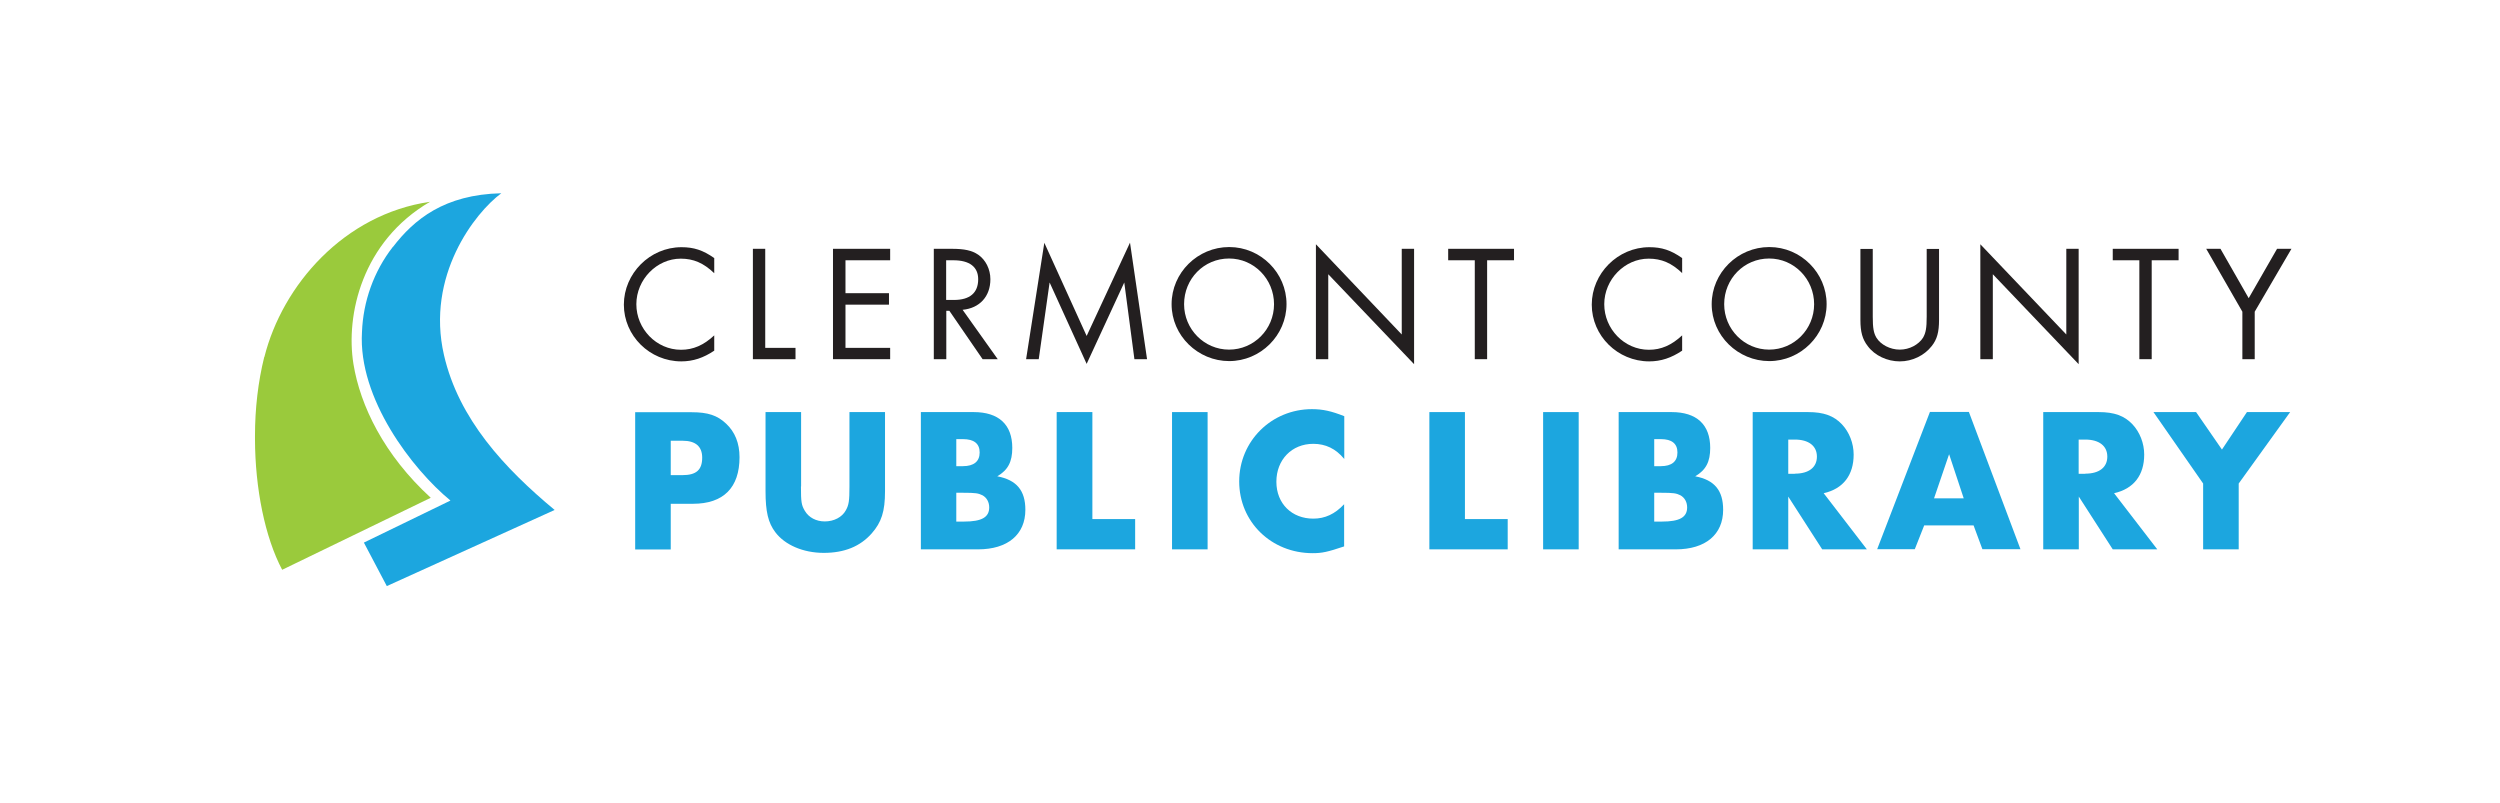 <?xml version="1.0" encoding="UTF-8"?>
<svg data-bbox="17.35 13.15 138.57 26.73" viewBox="0 0 170.11 54.61" xmlns="http://www.w3.org/2000/svg" data-type="color">
    <g>
        <path d="M48.6 18.59c-.73-.7-1.42-.99-2.28-.99-1.63 0-3.02 1.42-3.02 3.1s1.36 3.1 3.04 3.1c.83 0 1.54-.31 2.26-.98v1.04c-.73.49-1.44.73-2.24.73-2.15 0-3.91-1.74-3.91-3.86s1.77-3.91 3.92-3.91c.84 0 1.46.2 2.23.74v1.04Z" fill="#231f20" data-color="1"/>
        <path fill="#231f20" d="M52.07 23.67h2.06v.77h-2.9v-7.51h.84z" data-color="1"/>
        <path fill="#231f20" d="M57.53 17.71v2.24h2.96v.78h-2.96v2.94h3.04v.77h-3.89v-7.51h3.89v.78z" data-color="1"/>
        <path d="M64.91 20.41c1.08 0 1.65-.48 1.65-1.41 0-.84-.59-1.29-1.69-1.29h-.49v2.7zm2.97 4.03h-1.02l-2.26-3.29h-.21v3.29h-.85v-7.51h1.22c.86 0 1.37.11 1.8.4.51.35.83.99.83 1.67 0 1.17-.73 1.97-1.89 2.08l2.39 3.36Z" fill="#231f20" data-color="1"/>
        <path fill="#231f20" d="m71.06 16.52 2.88 6.34 2.95-6.35 1.16 7.93h-.86l-.69-5.22-2.56 5.54-2.52-5.54-.74 5.22h-.86z" data-color="1"/>
        <path d="M80.57 20.7c0 1.7 1.37 3.09 3.06 3.09s3.06-1.38 3.06-3.09-1.36-3.11-3.06-3.11-3.06 1.37-3.06 3.11m6.97-.01c0 2.13-1.77 3.88-3.9 3.88s-3.92-1.73-3.92-3.87 1.77-3.89 3.92-3.89 3.9 1.76 3.9 3.88" fill="#231f20" data-color="1"/>
        <path fill="#231f20" d="m89.54 16.62 5.84 6.14v-5.83h.84v7.85l-5.84-6.12v5.78h-.84z" data-color="1"/>
        <path fill="#231f20" d="M101.19 24.44h-.84v-6.73h-1.81v-.78h4.48v.78h-1.83z" data-color="1"/>
        <path d="M114.47 18.59c-.73-.7-1.42-.99-2.29-.99-1.63 0-3.02 1.42-3.02 3.1s1.36 3.1 3.04 3.1c.83 0 1.54-.31 2.26-.98v1.04c-.73.49-1.44.73-2.24.73-2.15 0-3.91-1.74-3.91-3.86s1.77-3.91 3.92-3.91c.84 0 1.46.2 2.23.74v1.04Z" fill="#231f20" data-color="1"/>
        <path d="M117.32 20.7c0 1.7 1.37 3.09 3.06 3.09s3.06-1.38 3.06-3.09-1.36-3.11-3.06-3.11-3.06 1.37-3.06 3.11m6.97-.01c0 2.13-1.77 3.88-3.9 3.88s-3.92-1.73-3.92-3.87 1.77-3.89 3.92-3.89 3.9 1.76 3.9 3.88" fill="#231f20" data-color="1"/>
        <path d="M127.43 21.54c0 .78.06 1.12.25 1.44.29.47.93.81 1.59.81s1.28-.34 1.58-.81c.19-.33.25-.66.25-1.44v-4.6h.84v4.83c0 .81-.13 1.32-.5 1.78-.5.64-1.32 1.04-2.17 1.04s-1.7-.39-2.18-1.04c-.36-.46-.5-.96-.5-1.78v-4.83h.84z" fill="#231f20" data-color="1"/>
        <path fill="#231f20" d="m134.75 16.62 5.85 6.14v-5.83h.84v7.85l-5.84-6.12v5.78h-.85z" data-color="1"/>
        <path fill="#231f20" d="M146.41 24.44h-.84v-6.73h-1.81v-.78h4.48v.78h-1.83z" data-color="1"/>
        <path fill="#231f20" d="M150.12 16.93h.97l1.92 3.36 1.93-3.36h.98l-2.5 4.28v3.23h-.84v-3.23z" data-color="1"/>
        <path d="M46.44 32.33c.94 0 1.34-.36 1.34-1.19 0-.76-.45-1.15-1.33-1.15h-.81v2.34zm-.8 5.06h-2.42v-9.34h3.85c1.09 0 1.74.21 2.34.78.6.56.91 1.33.91 2.28 0 2.07-1.09 3.17-3.17 3.17h-1.51z" fill="#1ca6df" data-color="2"/>
        <path d="M54.5 33.1c0 1.06.03 1.27.27 1.67.27.45.77.71 1.35.71.63 0 1.18-.29 1.43-.75.21-.37.25-.65.25-1.63v-5.06h2.42v5.39c0 1.37-.24 2.11-.91 2.87-.78.88-1.85 1.32-3.26 1.32s-2.65-.55-3.29-1.4c-.49-.64-.67-1.41-.67-2.79v-5.39h2.42v5.06Z" fill="#1ca6df" data-color="2"/>
        <path d="M65.6 35.49c1.19 0 1.71-.29 1.71-.96 0-.37-.17-.67-.46-.83-.28-.14-.49-.17-1.29-.17h-.49v1.96zm-.08-3.77c.74 0 1.14-.32 1.14-.93s-.39-.91-1.14-.91h-.45v1.84zm-2.87-3.68h3.6c1.71 0 2.63.85 2.63 2.44 0 .94-.29 1.5-1.02 1.93 1.32.25 1.91.97 1.91 2.28 0 1.68-1.2 2.69-3.22 2.69h-3.89v-9.34Z" fill="#1ca6df" data-color="2"/>
        <path fill="#1ca6df" d="M74.33 35.32h2.91v2.06H71.9v-9.34h2.43z" data-color="2"/>
        <path fill="#1ca6df" d="M82.17 28.04v9.34h-2.42v-9.34z" data-color="2"/>
        <path d="M91.46 31.22c-.57-.69-1.26-1.02-2.1-1.02-1.46 0-2.51 1.08-2.51 2.58s1.06 2.51 2.51 2.51c.8 0 1.47-.31 2.1-.98v2.87c-1.13.38-1.51.46-2.14.46-2.82 0-5-2.13-5-4.88s2.2-4.92 4.95-4.92c.73 0 1.32.13 2.2.48v2.9Z" fill="#1ca6df" data-color="2"/>
        <path fill="#1ca6df" d="M99.68 35.32h2.91v2.06h-5.33v-9.34h2.42z" data-color="2"/>
        <path fill="#1ca6df" d="M107.42 28.04v9.34H105v-9.34z" data-color="2"/>
        <path d="M113.09 35.49c1.19 0 1.71-.29 1.71-.96 0-.37-.17-.67-.46-.83-.28-.14-.49-.17-1.29-.17h-.49v1.96zm-.08-3.77c.74 0 1.13-.32 1.13-.93s-.39-.91-1.13-.91h-.45v1.84zm-2.87-3.68h3.6c1.71 0 2.63.85 2.63 2.44 0 .94-.29 1.5-1.02 1.93 1.32.25 1.9.97 1.9 2.28 0 1.68-1.2 2.69-3.22 2.69h-3.89z" fill="#1ca6df" data-color="2"/>
        <path d="M122.13 32.23c.95 0 1.5-.43 1.5-1.16s-.56-1.16-1.5-1.16h-.45v2.33h.45Zm4.89 5.15h-3.03l-2.31-3.59v3.59h-2.42v-9.34h3.77c1.06 0 1.75.25 2.3.83.5.53.8 1.29.8 2.06 0 1.4-.71 2.33-2.04 2.63l2.94 3.82Z" fill="#1ca6df" data-color="2"/>
        <path d="m132.62 30.92-1.02 2.99h2.02l-.99-2.99Zm-1.69 4.83-.64 1.62h-2.56l3.59-9.34h2.65l3.51 9.34h-2.59l-.6-1.62h-3.35Z" fill="#1ca6df" data-color="2"/>
        <path d="M141.89 32.23c.95 0 1.5-.43 1.5-1.16s-.56-1.16-1.5-1.16h-.45v2.33h.45Zm4.89 5.15h-3.02l-2.31-3.59v3.59h-2.42v-9.34h3.77c1.07 0 1.75.25 2.3.83.5.53.8 1.29.8 2.06 0 1.4-.71 2.33-2.05 2.63l2.94 3.82Z" fill="#1ca6df" data-color="2"/>
        <path fill="#1ca6df" d="M146.53 28.04h2.9l1.76 2.55 1.7-2.55h2.94l-3.5 4.86v4.48h-2.42V32.9z" data-color="2"/>
        <path d="M17.98 24.29c-.42 1.69-.63 3.53-.63 5.36v.23c.01 3.37.68 6.68 1.85 8.89l10.11-4.9c-3.19-2.92-4.8-6.28-5.26-9.1-.54-3.33.58-8.34 5.21-11.04-5.85.85-10.04 5.67-11.27 10.56" fill="#9aca3c" data-color="3"/>
        <path d="M26.73 16.8c-1.3 1.67-2.02 3.71-2.1 5.8-.27 4.52 3.43 9.33 6.02 11.46l-5.89 2.86 1.56 2.96 11.42-5.18c-3.42-2.84-6.53-6.19-7.53-10.54-1.24-5.39 2.1-9.68 3.9-11.01-3.88.09-5.93 1.78-7.37 3.65" fill="#1ca6df" data-color="2"/>
    </g>
</svg>
